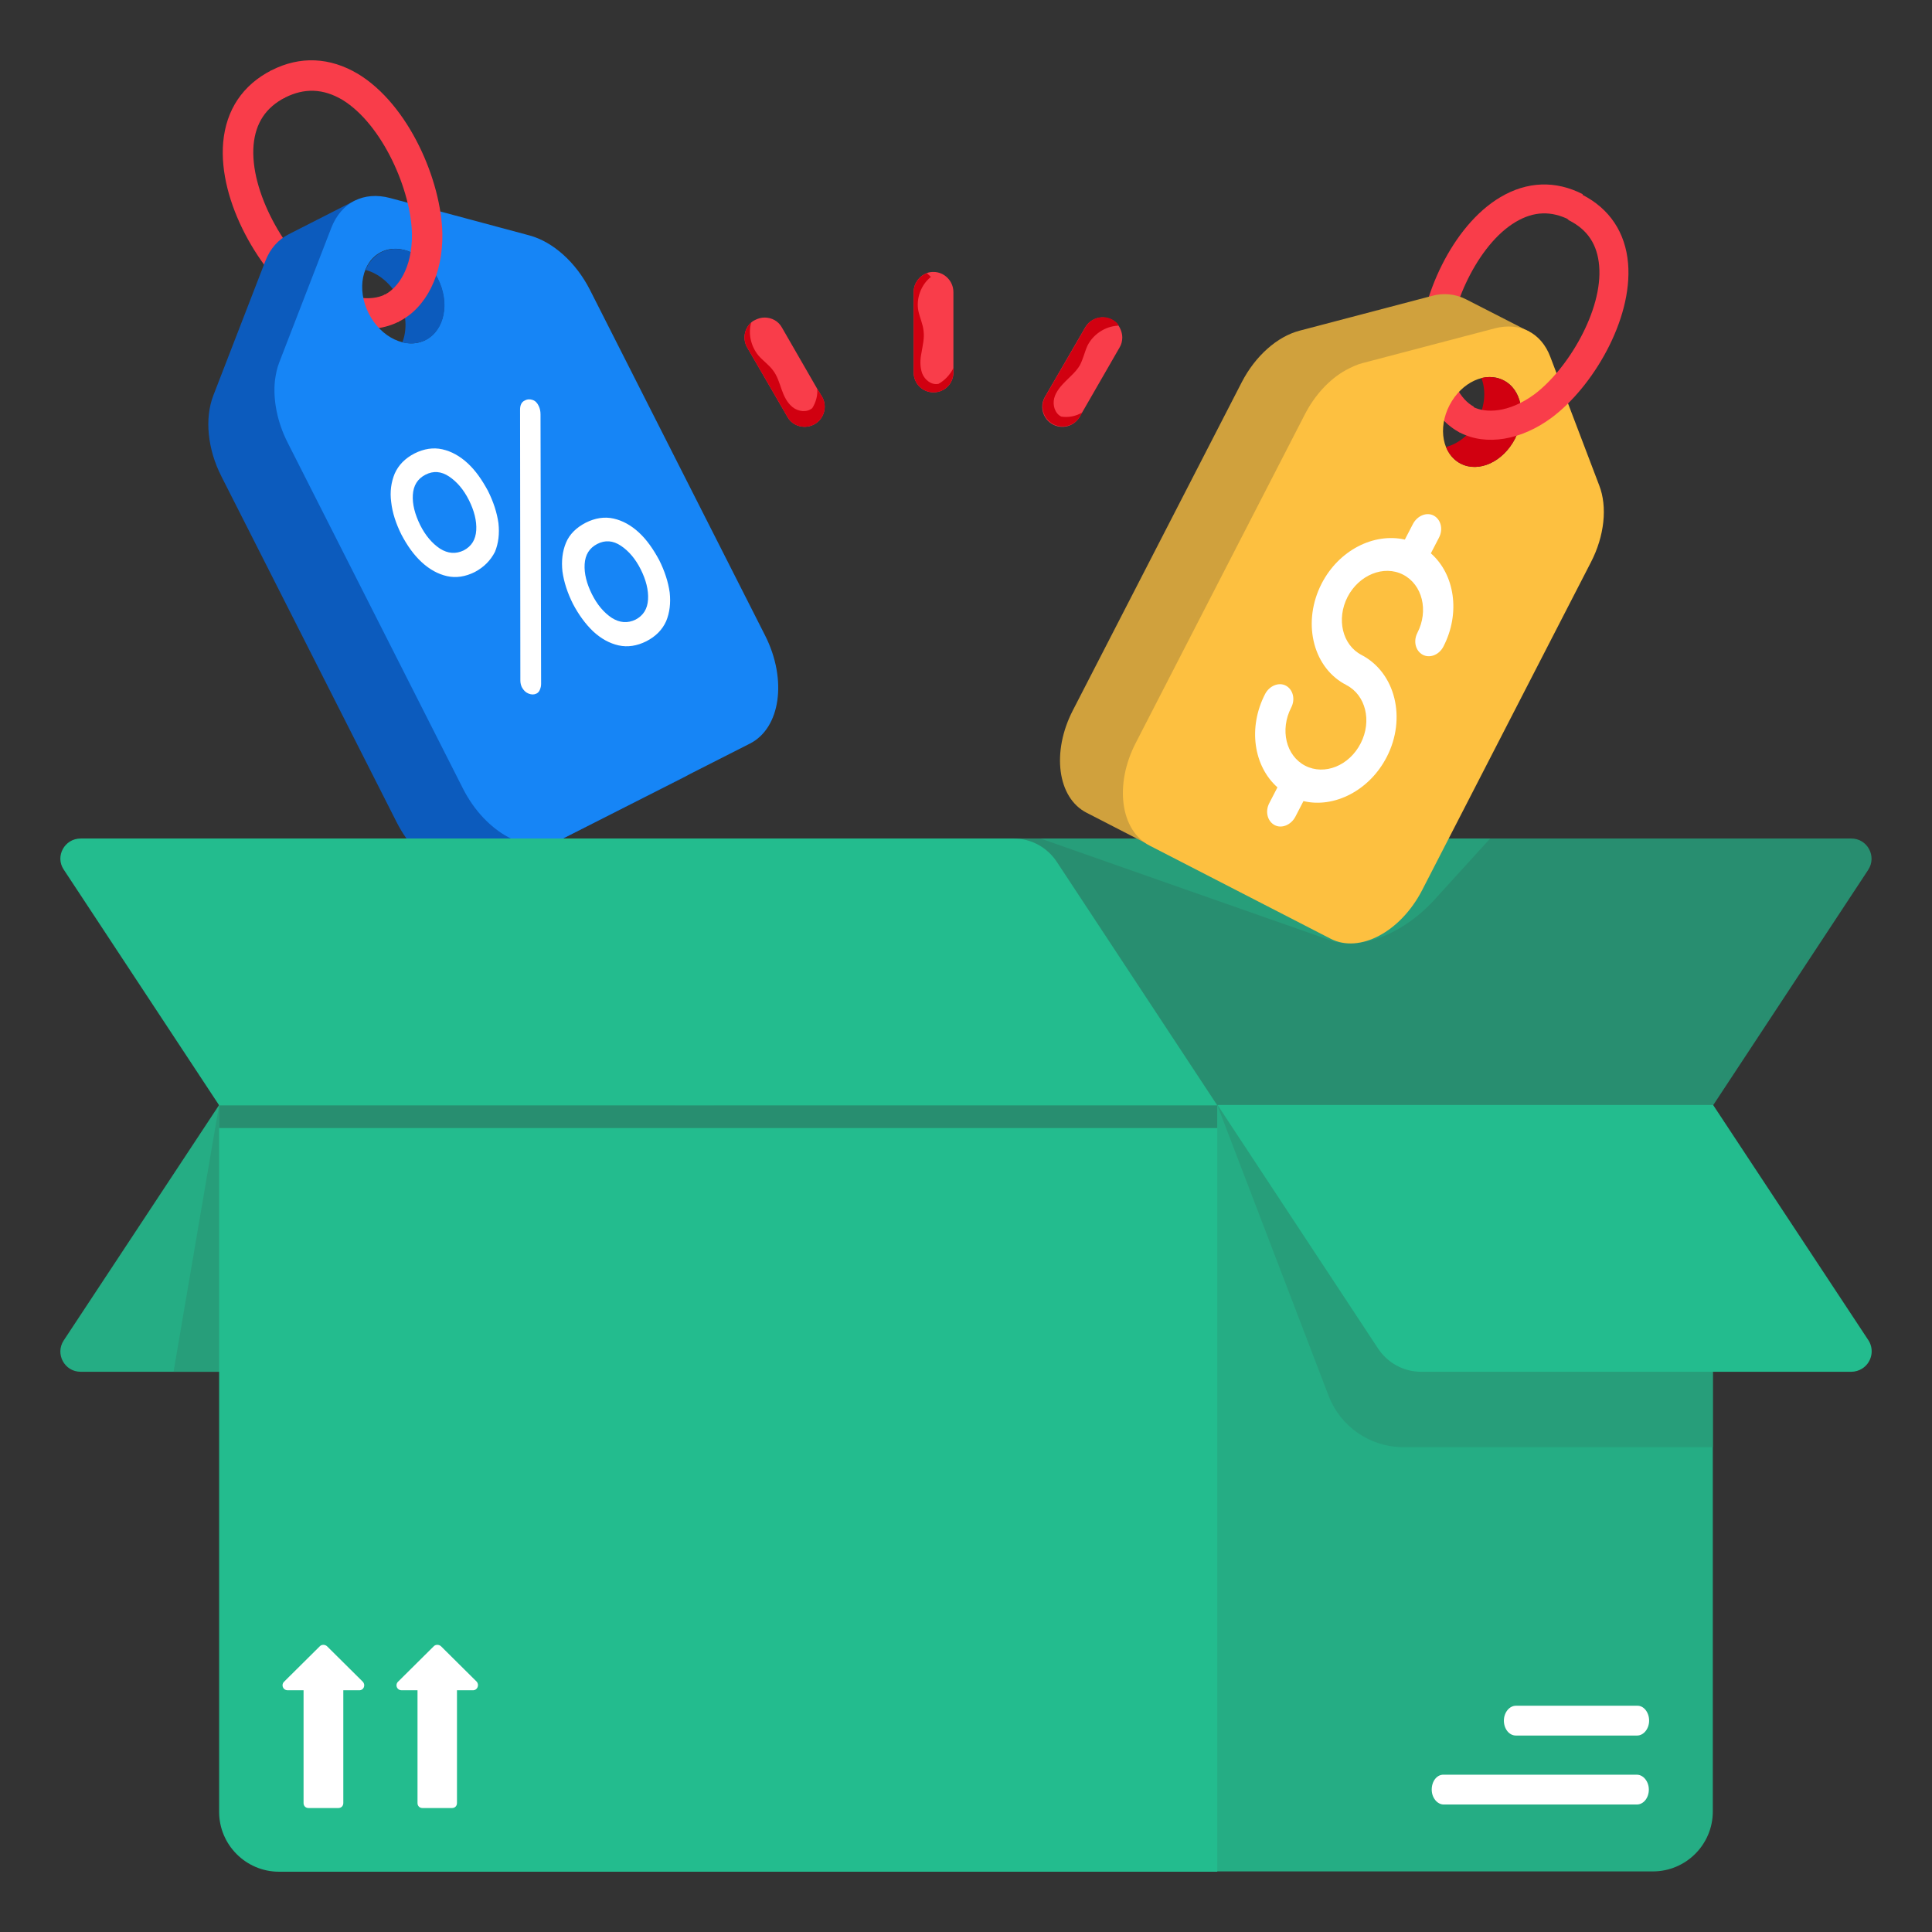 <svg xmlns="http://www.w3.org/2000/svg" id="Layer_1" viewBox="0 0 1080 1080"><rect x="0" y="0" width="1080" height="1080" fill="#333333" stroke="none"/><defs><style>      .st0 {        fill: #d0a13d;      }      .st1 {        fill: #25ad84;      }      .st2 {        fill: #fff;      }      .st3 {        fill: #0c5bbd;      }      .st4 {        fill: #1685f6;      }      .st5 {        fill: #f93d4a;      }      .st6 {        fill: #279e7a;      }      .st7 {        fill: #d10010;      }      .st8 {        fill: #23bc8e;      }      .st9 {        fill: #288e70;      }      .st10 {        fill: #fdc040;      }    </style></defs><path class="st5" d="M222.94,179.79c-15.35,7.84-35.93,4.25-53.74-9.31-23.68-17.8-47.37-57.66-44.43-90.98,1.63-18.13,10.94-32.01,26.95-40.18l7.68,15.19c-10.78,5.55-16.5,14.21-17.64,26.46-2.29,26.13,17.97,60.93,37.73,75.95,14.21,10.62,28.09,11.6,35.77,7.68l7.68,15.19Z"></path><path class="st3" d="M200.89,134.71l-3.59-.98,1.31-21.72-37.24,18.95c-5.72,2.94-10.29,7.84-13.07,15.03l-29.07,75.14c-4.9,12.74-3.27,29.89,4.57,45.24l98,193.39c12.58,24.66,36.42,37.57,53.58,28.91l106.82-54.07c16.99-8.66,20.74-35.61,8.33-60.27l-43.94-86.73c-90.16,18.78-159.42-73.18-145.7-152.88h0Z"></path><path class="st4" d="M160.87,247.57l98,193.39c12.58,24.66,36.59,37.57,53.58,28.91l106.82-54.23c16.99-8.66,20.91-35.61,8.49-60.27l-98-193.39c-7.84-15.35-20.58-26.79-33.81-30.38l-77.91-20.91c-14.7-3.92-27.28,2.45-32.83,16.66l-29.07,75.14c-1.31,3.27-1.96,6.7-2.45,10.29-1.14,10.78,1.31,23.36,7.19,34.79ZM244.66,155.78c6.86,13.56,3.76,28.91-6.86,34.3s-24.83-1.31-31.69-14.86c-6.86-13.56-3.76-28.91,6.86-34.3,10.62-5.39,24.83,1.31,31.69,14.86Z"></path><path class="st3" d="M244.83,155.78c6.86,13.56,3.76,28.91-6.86,34.3-4.08,1.96-8.49,2.45-13.07,1.31,2.78-7.02,2.45-16.17-1.96-24.5-4.25-8.33-11.27-14.05-18.62-16.01,1.8-4.25,4.74-7.68,8.66-9.8,10.62-5.55,24.99,1.14,31.85,14.7Z"></path><path class="st5" d="M222.94,179.79c-5.06,2.61-12.74-12.74-7.68-15.19,7.02-3.59,15.19-14.54,15.03-33.48-.33-24.66-16.5-61.58-38.87-75.3-10.78-6.37-21.23-6.7-32.01-1.31-4.9,2.61-12.74-12.58-7.68-15.19,16.01-8.17,32.67-7.35,48.35,1.96,28.58,17.31,46.71,59.95,47.2,89.51.33,22.54-8.98,41.32-24.34,49Z"></path><path class="st2" d="M265.41,319.77c-5.23,2.61-10.45,3.43-15.52,2.29s-9.8-3.76-14.21-7.84-8-9.15-11.27-15.35c-3.1-6.21-5.06-12.25-5.72-18.13-.82-5.88,0-11.27,1.96-16.01,2.12-4.74,5.72-8.49,11.11-11.27,5.23-2.61,10.45-3.43,15.52-2.29s9.8,3.76,14.21,7.84c4.41,4.08,8,9.31,11.27,15.35,3.1,6.21,5.06,12.25,5.88,18.13.65,5.88,0,11.27-1.96,16.01-2.45,4.74-6.04,8.49-11.27,11.27ZM259.2,307.68c4.41-2.29,6.7-6.04,7.02-11.27s-1.14-10.94-4.08-16.82-6.7-10.29-11.11-13.23-8.82-3.27-13.23-.98-6.7,6.04-7.02,11.27,1.14,10.78,4.08,16.82c2.94,5.88,6.7,10.29,11.11,13.23,4.41,2.78,8.82,3.1,13.23.98ZM299.87,387.72c-1.31.65-2.78.65-4.41,0s-2.78-1.8-3.76-3.59c-.52-1.13-.8-2.35-.82-3.59l-.16-151.58c0-2.45.82-4.25,2.61-5.06,1.47-.82,2.94-.82,4.41-.33s2.61,1.63,3.43,3.43c.65,1.31.98,2.94.98,4.57l.33,150.6c0,1.14-.16,2.12-.65,3.27-.33.98-.98,1.8-1.96,2.29h0ZM361.29,358.48c-5.23,2.61-10.45,3.43-15.52,2.29s-9.8-3.76-14.21-7.84c-4.25-4.08-8-9.15-11.27-15.35-3.1-6.21-5.06-12.25-5.88-18.13-.65-5.88,0-11.27,1.96-16.01s5.72-8.49,11.11-11.27c5.23-2.61,10.45-3.43,15.52-2.29s9.8,3.76,14.21,7.84,8,9.31,11.27,15.35c3.1,6.21,5.06,12.25,5.88,18.13.65,5.88,0,11.27-1.96,16.01-2.12,4.74-5.72,8.49-11.11,11.27ZM355.24,346.39c4.41-2.29,6.7-6.04,7.02-11.27s-1.14-10.94-4.08-16.82-6.7-10.29-11.11-13.23-8.82-3.27-13.23-.98-6.7,6.04-7.02,11.27,1.14,10.94,4.08,16.82,6.7,10.29,11.11,13.23c4.41,2.78,8.82,3.1,13.23.98Z"></path><path class="st1" d="M45.06,766.83h240.6c9.8,0,18.78-4.9,24.17-13.07l89.67-136.06H122.49l-86.9,131.65c-4.9,7.51.49,17.48,9.47,17.48h0Z"></path><path class="st6" d="M97.01,766.83h188.66c9.8,0,18.78-4.9,24.17-13.07l89.67-136.06H122.49l-25.48,149.13Z"></path><path class="st9" d="M1044.37,486.21l-86.73,131.65H377.13l89.67-136.06c5.39-8.17,14.37-13.07,24.17-13.07h543.92c8.98,0,14.37,9.96,9.47,17.48h0Z"></path><path class="st6" d="M833.01,468.73l-31.36,34.46c-17.97,19.6-42.14,28.26-58.15,22.38,0,0-156.48-54.88-161.87-56.84h251.38Z"></path><path class="st5" d="M816.19,241.86c-14.54-7.51-23.36-25.32-22.87-46.71.65-28.26,18.13-68.77,45.41-84.94,14.86-8.82,30.87-9.47,46.06-1.63l-7.35,14.37c-10.29-5.23-20.09-4.9-30.22,1.14-21.4,12.74-36.91,47.86-37.4,71.38-.33,16.82,6.86,28.09,14.05,31.85l-7.68,14.54Z"></path><path class="st0" d="M838.56,199.71l-1.31-3.27,17.48-11.11-35.44-18.13c-5.82-2.92-12.52-3.56-18.78-1.8l-73.99,19.44c-12.58,3.27-24.83,14.21-32.34,28.75l-94.41,183.43c-12.09,23.36-8.66,49,7.68,57.33l101.27,52.11c16.17,8.33,39.04-3.76,50.96-27.11l42.3-82.32c-64.68-58.64-32.5-163.34,36.59-197.31h0Z"></path><path class="st10" d="M729.29,231.89l-94.41,183.43c-12.09,23.36-8.49,49,7.68,57.33l101.27,52.11c16.17,8.33,39.04-3.76,51.13-27.11l94.41-183.43c7.51-14.54,9.31-30.87,4.57-42.96l-27.28-71.71c-5.06-13.56-17.15-19.6-31.03-16.01l-73.99,19.44c-3.27.82-6.21,2.29-9.31,3.92-9.15,5.06-17.48,14.05-23.03,24.99ZM846.89,245.29c-6.7,12.9-20.25,19.11-30.38,13.88s-12.9-19.76-6.21-32.67c6.7-12.9,20.25-19.11,30.22-13.88,10.13,5.06,12.9,19.76,6.37,32.67h0Z"></path><path class="st7" d="M846.89,245.29c-6.7,12.9-20.25,19.11-30.38,13.88-3.76-1.96-6.53-5.23-8.17-9.31,7.02-1.8,13.72-7.19,17.8-15.19,4.08-8,4.57-16.66,1.96-23.36,4.25-.98,8.49-.65,12.41,1.31,10.13,5.23,12.9,19.76,6.37,32.67h0Z"></path><path class="st2" d="M775.19,423.16c-9.64,18.78-29.4,28.75-46.55,24.66l-4.57,8.82c-2.45,4.57-7.68,6.7-11.6,4.57s-5.39-7.51-2.94-12.25l4.57-8.82c-13.23-11.76-16.66-33.32-6.86-52.27,2.45-4.57,7.68-6.7,11.6-4.57s5.39,7.51,2.94,12.25c-6.37,12.41-2.94,26.95,7.84,32.5s24.66,0,31.03-12.58c6.37-12.41,2.78-26.95-8-32.5-.45-.33-.95-.61-1.47-.82-17.64-10.13-23.19-34.79-12.41-55.86,9.64-18.78,29.24-28.58,46.55-24.66l4.57-8.82c2.45-4.57,7.68-6.7,11.6-4.57s5.39,7.51,2.94,12.25l-4.57,8.82c13.39,11.76,16.66,33.48,7.02,52.11-2.45,4.74-7.68,6.7-11.6,4.57s-5.39-7.51-2.94-12.25c6.37-12.41,2.78-26.95-8-32.5s-24.66.16-31.03,12.41c-6.37,12.41-2.94,26.95,7.84,32.5,18.95,9.96,25.15,35.44,14.05,57.01Z"></path><path class="st5" d="M816.19,241.86c-4.74-2.45,2.61-16.82,7.35-14.37,6.7,3.43,19.6,3.59,34.14-7.02,18.78-14.05,38.38-47.04,36.26-71.87-.98-11.76-6.37-20.09-16.66-25.32-4.74-2.45,2.61-16.82,7.35-14.37,15.19,7.84,24.01,21.07,25.48,38.38,2.61,31.69-20.09,69.42-42.79,86.24-16.99,12.58-36.59,15.84-51.13,8.33h0Z"></path><path class="st1" d="M957.47,617.86v394.79c0,18.46-15.03,33.48-33.48,33.48H410.62c-18.46,0-33.48-15.03-33.48-33.48v-394.79h580.34Z"></path><path class="st6" d="M680.45,617.7l62.23,162.52c6.61,17.27,23.16,28.7,41.65,28.75h173.14v-191.27h-277.02Z"></path><path class="st8" d="M680.45,617.86v428.44H155.97c-18.46,0-33.48-15.03-33.48-33.48v-394.95h557.96Z"></path><path class="st9" d="M122.49,617.86h557.96v12.74H122.49v-12.74Z"></path><path class="st8" d="M1034.9,766.83h-240.43c-9.8,0-18.78-4.9-24.17-13.07l-89.67-136.06h277.02l86.9,131.65c3.34,5.36,1.7,12.41-3.66,15.75-1.79,1.12-3.86,1.71-5.97,1.73h0ZM45.06,468.73h521.54c9.8,0,18.78,4.9,24.17,13.07l89.67,136.06H122.49l-86.9-131.81c-4.9-7.35.49-17.31,9.47-17.31h0Z"></path><path class="st2" d="M800.34,1000.4c0,4.57,3.1,8.33,6.7,8.33h107.97c3.76,0,6.7-3.76,6.7-8.33s-3.1-8.33-6.7-8.33h-107.97c-3.76-.16-6.7,3.59-6.7,8.33ZM921.87,961.85c0,4.57-3.1,8.33-6.7,8.33h-67.79c-3.76,0-6.7-3.76-6.7-8.33s3.1-8.33,6.7-8.33h67.79c3.59-.16,6.7,3.59,6.7,8.33Z"></path><path class="st2" d="M200.89,944.87h-8.98v63.05c0,1.63-1.14,2.78-2.78,2.78h-16.66c-1.63,0-2.78-1.14-2.78-2.78v-63.05h-8.98c-1.53,0-2.77-1.25-2.77-2.78,0-.73.29-1.43.81-1.95l20.09-19.93c.98-.98,2.78-.98,3.92,0l20.09,19.93c1.63,1.8.49,4.74-1.96,4.74ZM264.43,944.87h-8.98v63.05c0,1.63-1.14,2.78-2.78,2.78h-16.5c-1.63,0-2.78-1.14-2.78-2.78v-63.05h-8.98c-1.53,0-2.77-1.25-2.77-2.78,0-.73.29-1.43.81-1.95l20.09-19.93c.98-.98,2.78-.98,3.92,0l20.09,19.93c1.47,1.8.33,4.74-2.12,4.74Z"></path><path class="st5" d="M532.96,163.29v44.92c0,6.21-4.9,11.11-11.11,11.11s-11.11-4.9-11.11-11.11v-44.92c0-4.9,3.1-8.98,7.35-10.62,1.14-.49,2.45-.65,3.76-.65,6.04,0,11.11,5.06,11.11,11.27ZM455.37,237.12c-1.8.98-3.76,1.47-5.55,1.47-3.92,0-7.68-1.96-9.64-5.55l-22.54-38.87c-2.61-4.57-1.63-10.45,2.29-13.88.56-.56,1.23-1.01,1.96-1.31,1.8-.98,3.76-1.47,5.55-1.47,3.92,0,7.68,1.96,9.64,5.55l19.76,34.3,2.78,4.57c2.94,5.23,1.14,12.09-4.25,15.19ZM627.37,188.61c0,1.96-.49,3.92-1.47,5.55l-21.07,36.59-1.31,2.29c-3.13,5.35-10,7.15-15.35,4.02-3.41-1.99-5.52-5.63-5.56-9.58,0-1.96.49-3.76,1.47-5.55l22.54-38.87c3.1-5.39,9.96-7.19,15.35-4.08,1.31.82,2.29,1.63,3.1,2.78,1.31,1.8,2.29,4.41,2.29,6.86h0Z"></path><path class="st7" d="M455.37,237.12c-1.8.98-3.76,1.47-5.55,1.47-3.92,0-7.68-1.96-9.64-5.55l-22.54-38.87c-2.61-4.57-1.63-10.45,2.29-13.88-1.8,6.21-.16,13.23,3.92,18.29,2.45,2.94,5.88,5.23,8.17,8.33,2.45,3.1,3.59,7.02,4.9,10.78s3.1,7.51,6.21,9.96,7.84,3.1,10.94.49c1.96-3.1,3.1-7.02,2.78-10.78l2.78,4.57c2.94,5.23,1.14,12.09-4.25,15.19h0ZM532.96,205.76v2.45c0,6.21-4.9,11.11-11.11,11.11s-11.11-4.9-11.11-11.11v-44.92c0-4.9,3.1-8.98,7.35-10.62l2.29,2.12c-5.55,4.41-8.33,12.09-7.02,18.95.82,3.92,2.61,7.51,2.94,11.43.49,3.92-.49,7.84-1.14,11.76-.82,3.92-.98,8,.33,11.76,1.47,3.76,5.23,6.7,9.15,5.88,3.59-1.96,6.53-5.23,8.33-8.82ZM624.92,182.07c-7.19.33-13.88,4.9-16.99,11.11-1.63,3.59-2.45,7.51-4.25,10.94-1.96,3.43-5.06,6.04-7.84,8.82s-5.55,5.88-6.53,9.64c-.98,3.92.33,8.49,3.92,10.29,3.92.65,8.17-.16,11.76-2.29l-1.31,2.29c-3.13,5.35-10,7.15-15.35,4.02-3.41-1.99-5.52-5.63-5.56-9.58,0-1.96.49-3.76,1.47-5.55l22.54-38.87c3.1-5.39,9.96-7.19,15.35-4.08,1.31.82,2.29,1.63,3.1,2.78l-.33.49Z"></path></svg>